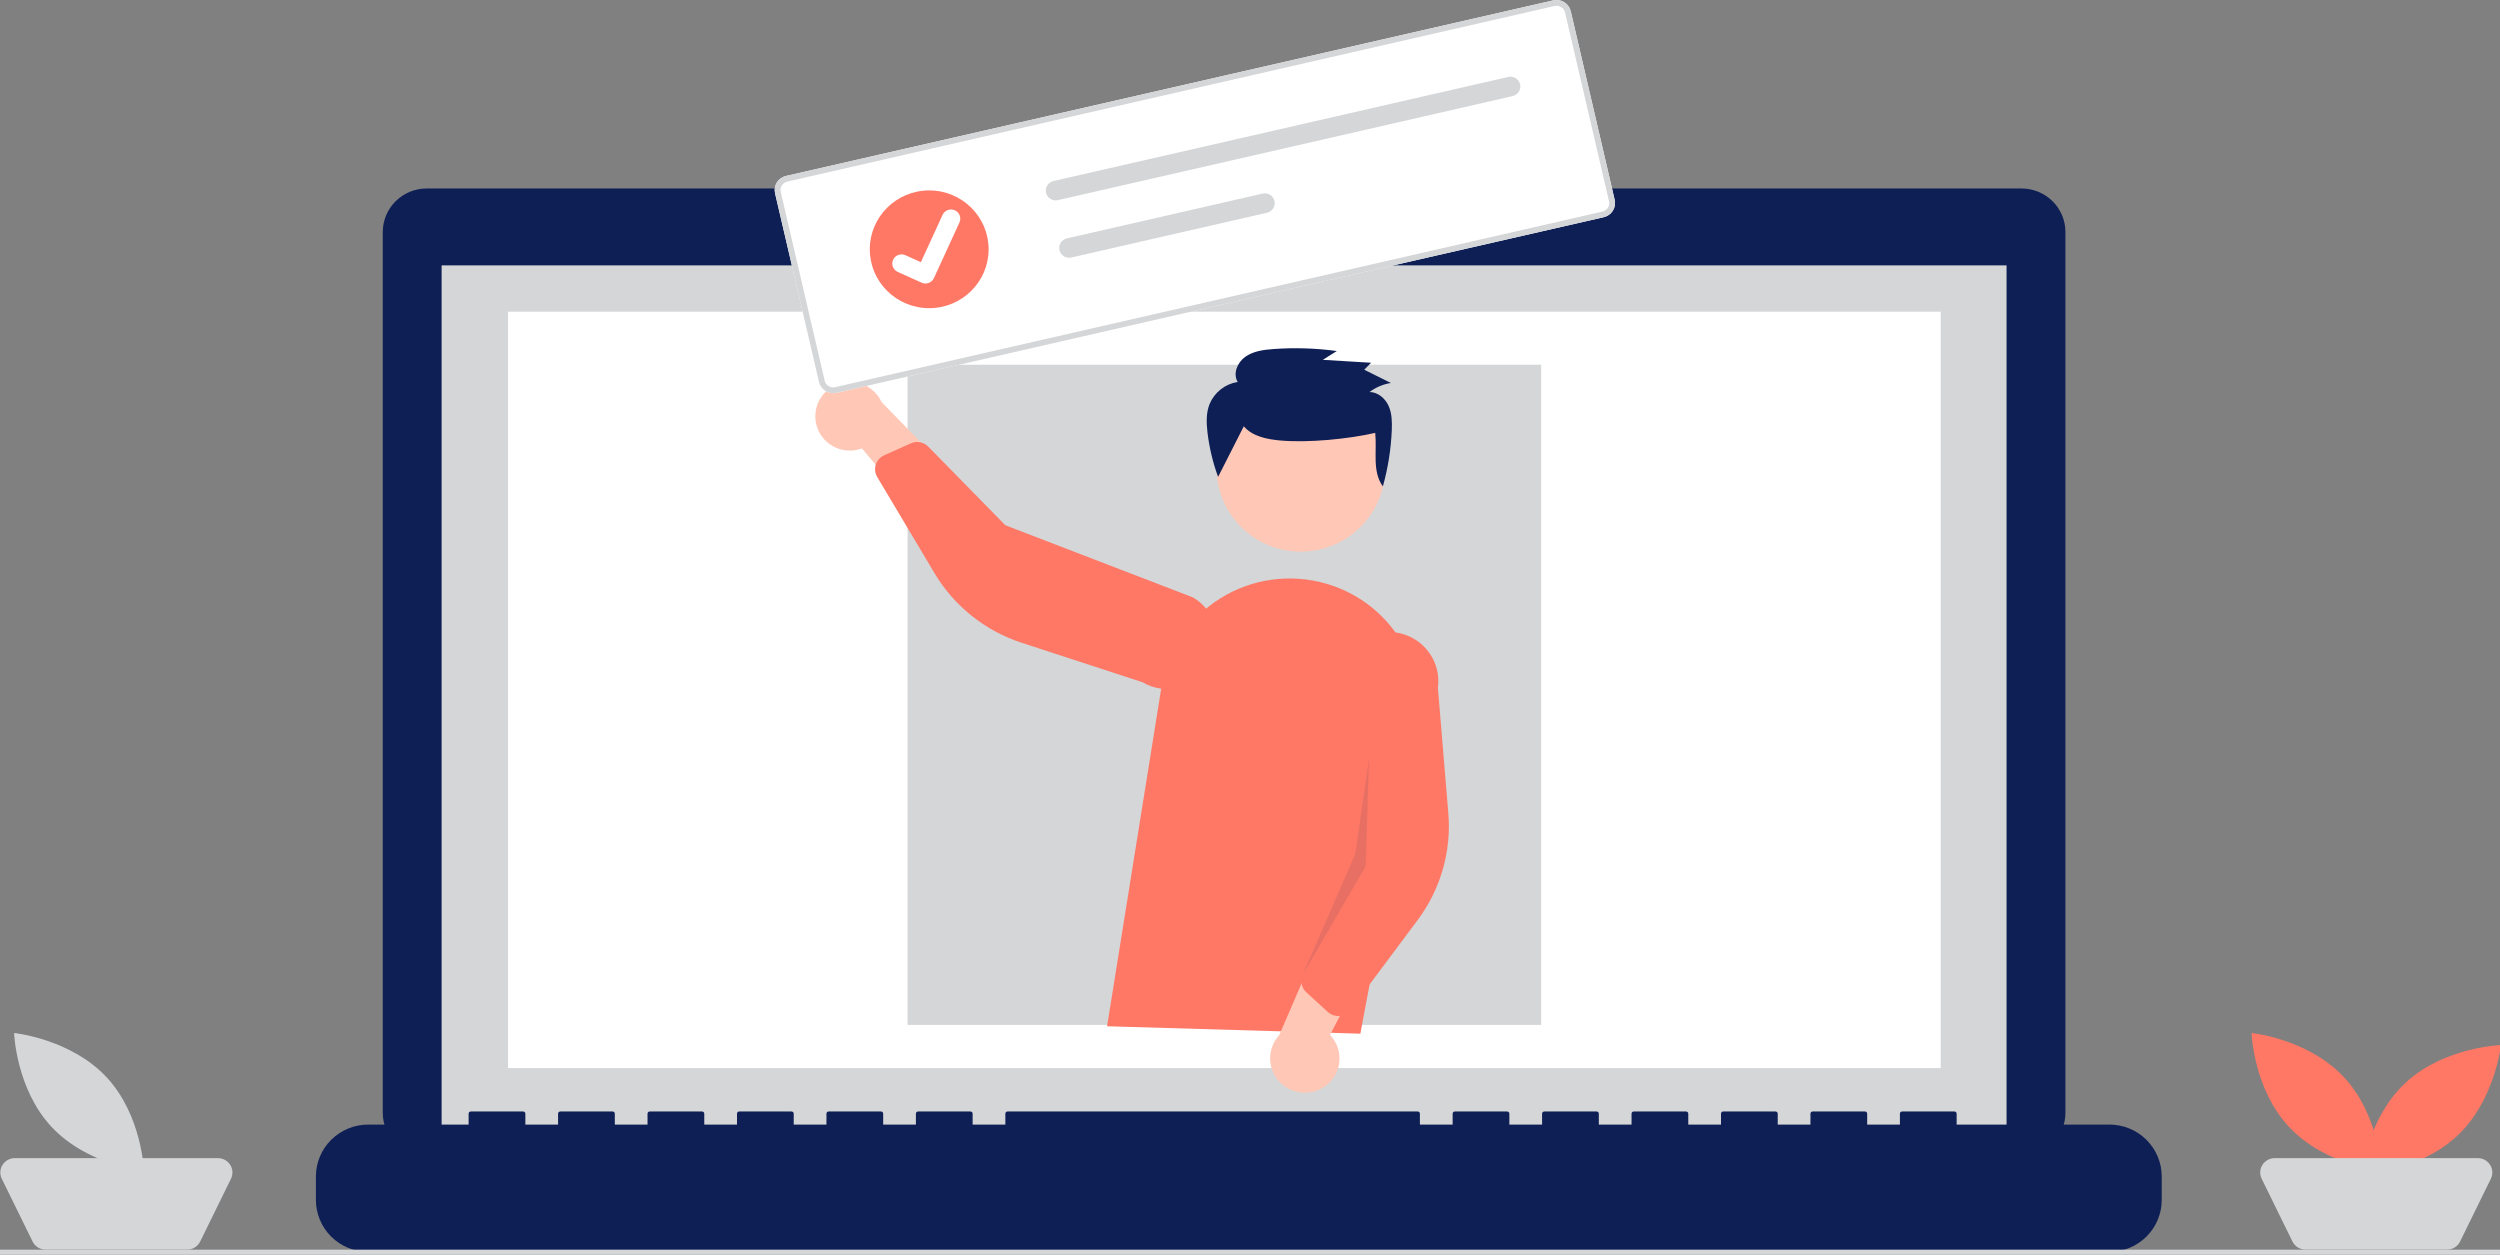 <svg width="273" height="137" viewBox="0 0 273 137" fill="none" xmlns="http://www.w3.org/2000/svg">
<rect x="0" y="0" width="273" height="137" fill="#808080" stroke="none"/>
<g clip-path="url(#clip0_43_14387)">
<path d="M220.751 20.582H149.885V19.135H117.751V20.582H46.593C45.321 20.582 44.102 21.083 43.203 21.974C42.304 22.866 41.799 24.074 41.799 25.335V25.335V121.524C41.799 122.784 42.304 123.993 43.203 124.884C44.102 125.776 45.321 126.276 46.593 126.276H220.751C222.022 126.276 223.242 125.776 224.141 124.884C225.04 123.993 225.545 122.784 225.545 121.524V25.334C225.545 24.074 225.04 22.865 224.141 21.974C223.241 21.083 222.022 20.582 220.751 20.582V20.582Z" fill="#0E1F55"/>
<path d="M219.116 28.98H48.225V124.539H219.116V28.98Z" fill="#D4D6D8"/>
<path d="M211.928 34.035H55.473V116.633H211.928V34.035Z" fill="white"/>
<path d="M133.526 26.373C134.494 26.373 135.279 25.596 135.279 24.636C135.279 23.676 134.494 22.898 133.526 22.898C132.558 22.898 131.773 23.676 131.773 24.636C131.773 25.596 132.558 26.373 133.526 26.373Z" fill="#FF7866"/>
<path d="M230.343 122.803H213.665V121.611C213.665 121.549 213.64 121.489 213.595 121.444C213.55 121.4 213.49 121.375 213.426 121.375H207.708C207.645 121.375 207.584 121.4 207.54 121.444C207.495 121.489 207.47 121.549 207.47 121.611V121.611V122.803H203.896V121.611C203.896 121.549 203.871 121.489 203.826 121.444C203.782 121.4 203.721 121.375 203.658 121.375H197.94C197.876 121.375 197.816 121.4 197.771 121.444C197.726 121.489 197.701 121.549 197.701 121.611V121.611V122.803H194.128V121.611C194.128 121.549 194.102 121.489 194.058 121.444C194.013 121.4 193.952 121.375 193.889 121.375H188.171C188.108 121.375 188.047 121.4 188.003 121.444C187.958 121.489 187.933 121.549 187.933 121.611V121.611V122.803H184.359V121.611C184.359 121.549 184.334 121.489 184.289 121.444C184.245 121.4 184.184 121.375 184.121 121.375H178.403C178.34 121.375 178.279 121.4 178.234 121.444C178.19 121.489 178.165 121.549 178.165 121.611V121.611V122.803H174.591V121.611C174.591 121.549 174.565 121.489 174.521 121.444C174.476 121.4 174.415 121.375 174.352 121.375H168.634C168.571 121.375 168.51 121.4 168.466 121.444C168.421 121.489 168.396 121.549 168.396 121.611V121.611V122.803H164.822V121.611C164.822 121.549 164.797 121.489 164.752 121.444C164.708 121.4 164.647 121.375 164.584 121.375H158.867C158.804 121.375 158.743 121.4 158.698 121.444C158.654 121.489 158.629 121.549 158.629 121.611V121.611V122.803H155.053V121.611C155.053 121.549 155.028 121.489 154.984 121.444C154.939 121.4 154.878 121.375 154.815 121.375H110.023C109.96 121.375 109.899 121.4 109.855 121.444C109.81 121.489 109.785 121.549 109.785 121.611V121.611V122.803H106.211V121.611C106.211 121.549 106.186 121.489 106.141 121.444C106.097 121.4 106.036 121.375 105.973 121.375H100.255C100.191 121.375 100.131 121.4 100.086 121.444C100.041 121.489 100.016 121.549 100.016 121.611V121.611V122.803H96.443V121.611C96.443 121.549 96.418 121.489 96.373 121.444C96.328 121.4 96.267 121.375 96.204 121.375H90.486C90.423 121.375 90.362 121.4 90.318 121.444C90.273 121.489 90.248 121.549 90.248 121.611V121.611V122.803H86.674V121.611C86.674 121.549 86.649 121.489 86.604 121.444C86.56 121.4 86.499 121.375 86.436 121.375H80.718C80.655 121.375 80.594 121.4 80.549 121.444C80.505 121.489 80.48 121.549 80.48 121.611V121.611V122.803H76.906V121.611C76.906 121.549 76.881 121.489 76.837 121.444C76.792 121.4 76.731 121.375 76.668 121.375H70.949C70.886 121.375 70.826 121.4 70.781 121.444C70.736 121.489 70.711 121.549 70.711 121.611V121.611V122.803H67.137V121.611C67.137 121.549 67.112 121.489 67.067 121.444C67.023 121.4 66.962 121.375 66.899 121.375H61.181C61.118 121.375 61.057 121.4 61.012 121.444C60.968 121.489 60.943 121.549 60.943 121.611V121.611V122.803H57.369V121.611C57.369 121.549 57.344 121.489 57.299 121.444C57.254 121.4 57.194 121.375 57.13 121.375H51.411C51.348 121.375 51.287 121.4 51.243 121.444C51.198 121.489 51.173 121.549 51.173 121.611V121.611V122.803H40.214C38.698 122.803 37.243 123.4 36.171 124.463C35.099 125.526 34.496 126.967 34.496 128.471V131.034C34.496 132.537 35.099 133.979 36.171 135.042C37.243 136.105 38.698 136.702 40.214 136.702H230.343C231.859 136.702 233.313 136.105 234.386 135.042C235.458 133.979 236.061 132.537 236.061 131.034V128.471C236.061 126.968 235.458 125.526 234.386 124.463C233.313 123.4 231.859 122.803 230.343 122.803V122.803Z" fill="#0E1F55"/>
<path d="M168.293 39.828H99.107V111.92H168.293V39.828Z" fill="#D4D6D8"/>
<path d="M284 136.461H-5V137.001H284V136.461Z" fill="#D4D6D8"/>
<path d="M255.933 117.597C259.849 121.762 260.051 127.884 260.051 127.884C260.051 127.884 253.905 127.253 249.989 123.088C246.073 118.923 245.871 112.801 245.871 112.801C245.871 112.801 252.017 113.432 255.933 117.597Z" fill="#FF7866"/>
<path d="M268.261 124.097C264.059 127.979 257.883 128.18 257.883 128.18C257.883 128.18 258.52 122.087 262.721 118.205C266.923 114.324 273.099 114.123 273.099 114.123C273.099 114.123 272.463 120.216 268.261 124.097Z" fill="#FF7866"/>
<path d="M267.216 136.459H251.761C251.464 136.459 251.174 136.376 250.922 136.221C250.671 136.065 250.469 135.842 250.339 135.577L246.975 128.721C246.857 128.482 246.803 128.218 246.817 127.952C246.831 127.687 246.913 127.429 247.055 127.204C247.197 126.979 247.395 126.793 247.63 126.665C247.864 126.536 248.128 126.468 248.396 126.469H270.581C270.849 126.468 271.113 126.536 271.347 126.665C271.582 126.793 271.779 126.979 271.922 127.204C272.064 127.429 272.146 127.687 272.16 127.952C272.174 128.218 272.12 128.482 272.002 128.721L268.638 135.578C268.508 135.842 268.306 136.065 268.054 136.221C267.803 136.377 267.512 136.459 267.216 136.459L267.216 136.459Z" fill="#D4D6D8"/>
<path d="M11.603 117.597C15.519 121.762 15.721 127.884 15.721 127.884C15.721 127.884 9.575 127.253 5.659 123.088C1.743 118.923 1.541 112.801 1.541 112.801C1.541 112.801 7.687 113.432 11.603 117.597Z" fill="#D4D6D8"/>
<path d="M20.436 136.459H4.981C4.685 136.459 4.394 136.376 4.143 136.221C3.891 136.065 3.689 135.842 3.56 135.577L0.195 128.721C0.077 128.482 0.023 128.218 0.037 127.952C0.051 127.687 0.133 127.429 0.276 127.204C0.418 126.979 0.616 126.793 0.85 126.665C1.085 126.536 1.348 126.468 1.617 126.469H23.801C24.069 126.468 24.333 126.536 24.568 126.665C24.802 126.793 25 126.979 25.142 127.204C25.284 127.429 25.366 127.687 25.38 127.952C25.395 128.218 25.34 128.482 25.223 128.721L21.858 135.578C21.728 135.842 21.526 136.065 21.275 136.221C21.023 136.377 20.733 136.459 20.436 136.459L20.436 136.459Z" fill="#D4D6D8"/>
<path d="M142.048 60.235C147.127 60.235 151.243 56.154 151.243 51.12C151.243 46.087 147.127 42.006 142.048 42.006C136.97 42.006 132.854 46.087 132.854 51.12C132.854 56.154 136.97 60.235 142.048 60.235Z" fill="#FFC7B6"/>
<path d="M120.893 112.068L126.831 75.013C127.146 73.043 127.882 71.162 128.988 69.495C130.094 67.829 131.545 66.415 133.245 65.348C134.946 64.28 136.856 63.584 138.848 63.306C140.841 63.027 142.871 63.172 144.802 63.732V63.732C148.18 64.7 151.071 66.882 152.913 69.85C154.754 72.819 155.413 76.362 154.761 79.786L148.551 112.878L120.893 112.068Z" fill="#FF7866"/>
<path d="M144.586 118.697C145.045 118.396 145.433 117.999 145.72 117.534C146.008 117.069 146.19 116.547 146.252 116.005C146.314 115.463 146.256 114.914 146.081 114.397C145.906 113.88 145.619 113.407 145.24 113.011L151.378 101.229L144.466 101.96L139.696 113.037C139.071 113.713 138.717 114.593 138.702 115.51C138.686 116.427 139.01 117.318 139.612 118.014C140.213 118.711 141.052 119.165 141.968 119.291C142.885 119.416 143.816 119.205 144.586 118.697L144.586 118.697Z" fill="#FFC7B6"/>
<path d="M145.902 110.933C145.563 110.886 145.246 110.737 144.994 110.506L142.645 108.355C142.392 108.122 142.217 107.816 142.144 107.481C142.07 107.146 142.103 106.796 142.237 106.48L146.931 95.451L146.265 73.66C146.459 72.247 147.212 70.968 148.358 70.104C149.504 69.241 150.949 68.864 152.375 69.057C153.802 69.25 155.092 69.997 155.963 71.133C156.834 72.269 157.214 73.701 157.019 75.115V75.115L158.158 88.813C158.504 92.97 157.315 97.111 154.812 100.464L147.492 110.273C147.351 110.462 147.172 110.619 146.966 110.734C146.76 110.849 146.532 110.92 146.296 110.942C146.165 110.955 146.033 110.952 145.902 110.933V110.933Z" fill="#FF7866"/>
<path d="M89.099 46.154C89.199 46.691 89.416 47.199 89.736 47.643C90.056 48.087 90.47 48.456 90.949 48.724C91.428 48.992 91.961 49.153 92.51 49.195C93.058 49.237 93.61 49.16 94.125 48.968L102.678 59.165L104.693 52.57L96.263 43.897C95.878 43.064 95.199 42.398 94.353 42.027C93.508 41.655 92.554 41.604 91.673 41.881C90.791 42.159 90.043 42.747 89.569 43.534C89.094 44.321 88.927 45.253 89.099 46.154H89.099Z" fill="#FFC7B6"/>
<path d="M95.798 50.38C95.974 50.089 96.236 49.858 96.549 49.718L99.463 48.413C99.779 48.272 100.131 48.231 100.471 48.295C100.811 48.359 101.123 48.525 101.365 48.771L109.78 57.355L130.283 65.243C130.896 65.604 131.432 66.081 131.859 66.647C132.286 67.213 132.597 67.856 132.773 68.541C132.949 69.226 132.987 69.939 132.886 70.638C132.784 71.338 132.544 72.01 132.18 72.618C131.816 73.226 131.334 73.756 130.763 74.179C130.192 74.602 129.542 74.91 128.851 75.084C128.16 75.258 127.442 75.296 126.736 75.194C126.03 75.093 125.352 74.855 124.739 74.493V74.493L111.57 70.192C107.573 68.886 104.19 66.187 102.051 62.594L95.792 52.088C95.672 51.886 95.596 51.661 95.569 51.428C95.543 51.195 95.566 50.959 95.637 50.736C95.677 50.611 95.731 50.492 95.799 50.38L95.798 50.38Z" fill="#FF7866"/>
<path opacity="0.1" d="M149.507 82.727L149.133 94.602L142.236 106.482L147.995 93.243L149.507 82.727Z" fill="#0E1F55"/>
<path d="M135.822 46.551C136.771 47.664 138.375 47.977 139.856 48.106C142.863 48.368 147.235 47.944 150.174 47.271C150.384 49.286 149.812 51.459 151.009 53.116C151.57 51.109 151.897 49.045 151.982 46.965C152.018 46.074 152.004 45.149 151.638 44.33C151.272 43.511 150.474 42.816 149.555 42.808C150.238 42.295 151.038 41.956 151.884 41.822L148.974 40.373L149.722 39.612L144.455 39.293L145.98 38.332C143.684 38.02 141.362 37.947 139.05 38.116C137.977 38.194 136.855 38.344 135.986 38.961C135.116 39.577 134.614 40.802 135.153 41.707C134.478 41.817 133.841 42.096 133.305 42.518C132.768 42.94 132.349 43.491 132.087 44.118C131.7 45.093 131.735 46.175 131.855 47.213C132.053 48.873 132.443 50.506 133.015 52.078" fill="#0E1F55"/>
<path d="M175.129 23.718L91.344 42.892C90.933 42.986 90.501 42.914 90.142 42.692C89.784 42.471 89.53 42.117 89.434 41.709L84.636 21.108C84.542 20.7 84.614 20.271 84.838 19.916C85.062 19.561 85.418 19.309 85.829 19.214L169.614 0.04C170.026 -0.054 170.458 0.018 170.816 0.24C171.174 0.462 171.429 0.815 171.524 1.223L176.322 21.825C176.417 22.233 176.344 22.661 176.121 23.016C175.897 23.371 175.54 23.623 175.129 23.718Z" fill="white"/>
<path d="M175.129 23.718L91.344 42.892C90.933 42.986 90.501 42.914 90.142 42.692C89.784 42.471 89.53 42.117 89.434 41.709L84.636 21.108C84.542 20.7 84.614 20.271 84.838 19.916C85.062 19.561 85.418 19.309 85.829 19.214L169.614 0.04C170.026 -0.054 170.458 0.018 170.816 0.24C171.174 0.462 171.429 0.815 171.524 1.223L176.322 21.825C176.417 22.233 176.344 22.661 176.121 23.016C175.897 23.371 175.54 23.623 175.129 23.718ZM85.973 19.83C85.726 19.887 85.512 20.038 85.378 20.251C85.244 20.464 85.2 20.721 85.257 20.966L90.055 41.568C90.112 41.812 90.265 42.025 90.48 42.158C90.695 42.291 90.954 42.334 91.201 42.278L174.986 23.103C175.233 23.047 175.447 22.895 175.581 22.682C175.715 22.469 175.759 22.212 175.702 21.967L170.904 1.365C170.846 1.12 170.694 0.908 170.479 0.775C170.264 0.642 170.005 0.599 169.758 0.655L85.973 19.83Z" fill="#D4D6D8"/>
<path d="M115.045 19.767C114.907 19.798 114.776 19.856 114.66 19.938C114.544 20.019 114.446 20.122 114.37 20.242C114.295 20.361 114.244 20.494 114.22 20.633C114.197 20.771 114.201 20.913 114.232 21.051C114.264 21.188 114.323 21.317 114.405 21.432C114.487 21.547 114.592 21.645 114.712 21.719C114.832 21.794 114.966 21.845 115.106 21.868C115.246 21.892 115.389 21.887 115.528 21.856L115.532 21.855L165.191 10.491C165.47 10.426 165.711 10.255 165.863 10.014C166.015 9.773 166.064 9.482 165.999 9.206C165.935 8.929 165.762 8.689 165.519 8.538C165.277 8.388 164.983 8.339 164.704 8.402L115.045 19.767Z" fill="#D4D6D8"/>
<path d="M116.504 26.031C116.366 26.063 116.235 26.121 116.119 26.202C116.003 26.284 115.905 26.387 115.829 26.506C115.754 26.626 115.703 26.758 115.679 26.897C115.656 27.036 115.66 27.178 115.691 27.315C115.723 27.452 115.782 27.582 115.864 27.697C115.946 27.812 116.051 27.909 116.171 27.984C116.291 28.059 116.425 28.109 116.565 28.133C116.705 28.156 116.848 28.152 116.987 28.12L116.991 28.12L138.359 23.23C138.638 23.166 138.881 22.995 139.033 22.754C139.185 22.514 139.235 22.223 139.171 21.946C139.107 21.669 138.935 21.428 138.692 21.277C138.449 21.126 138.156 21.077 137.876 21.14L137.873 21.141L116.504 26.031Z" fill="#D4D6D8"/>
<path d="M101.469 33.653C105.051 33.653 107.956 30.774 107.956 27.223C107.956 23.672 105.051 20.793 101.469 20.793C97.887 20.793 94.982 23.672 94.982 27.223C94.982 30.774 97.887 33.653 101.469 33.653Z" fill="#FF7866"/>
<path d="M101.287 30.933C101.074 30.982 100.852 30.961 100.652 30.873L100.64 30.868L98.03 29.694C97.909 29.639 97.8 29.561 97.709 29.465C97.618 29.369 97.547 29.256 97.5 29.132C97.453 29.009 97.432 28.878 97.436 28.746C97.441 28.614 97.471 28.484 97.526 28.364C97.581 28.244 97.66 28.136 97.757 28.046C97.854 27.956 97.969 27.886 98.093 27.84C98.218 27.794 98.35 27.772 98.483 27.777C98.616 27.782 98.747 27.812 98.868 27.867L100.559 28.63L102.932 23.462C103.043 23.22 103.247 23.032 103.498 22.939C103.749 22.845 104.027 22.855 104.271 22.965V22.965L104.257 22.999L104.272 22.965C104.516 23.075 104.706 23.277 104.8 23.526C104.894 23.775 104.884 24.051 104.773 24.293L101.983 30.372C101.918 30.512 101.822 30.636 101.701 30.733C101.581 30.83 101.439 30.898 101.288 30.932L101.287 30.933Z" fill="white"/>
</g>
<defs>
<clipPath id="clip0_43_14387">
<rect width="273" height="137" fill="white"/>
</clipPath>
</defs>
</svg>
